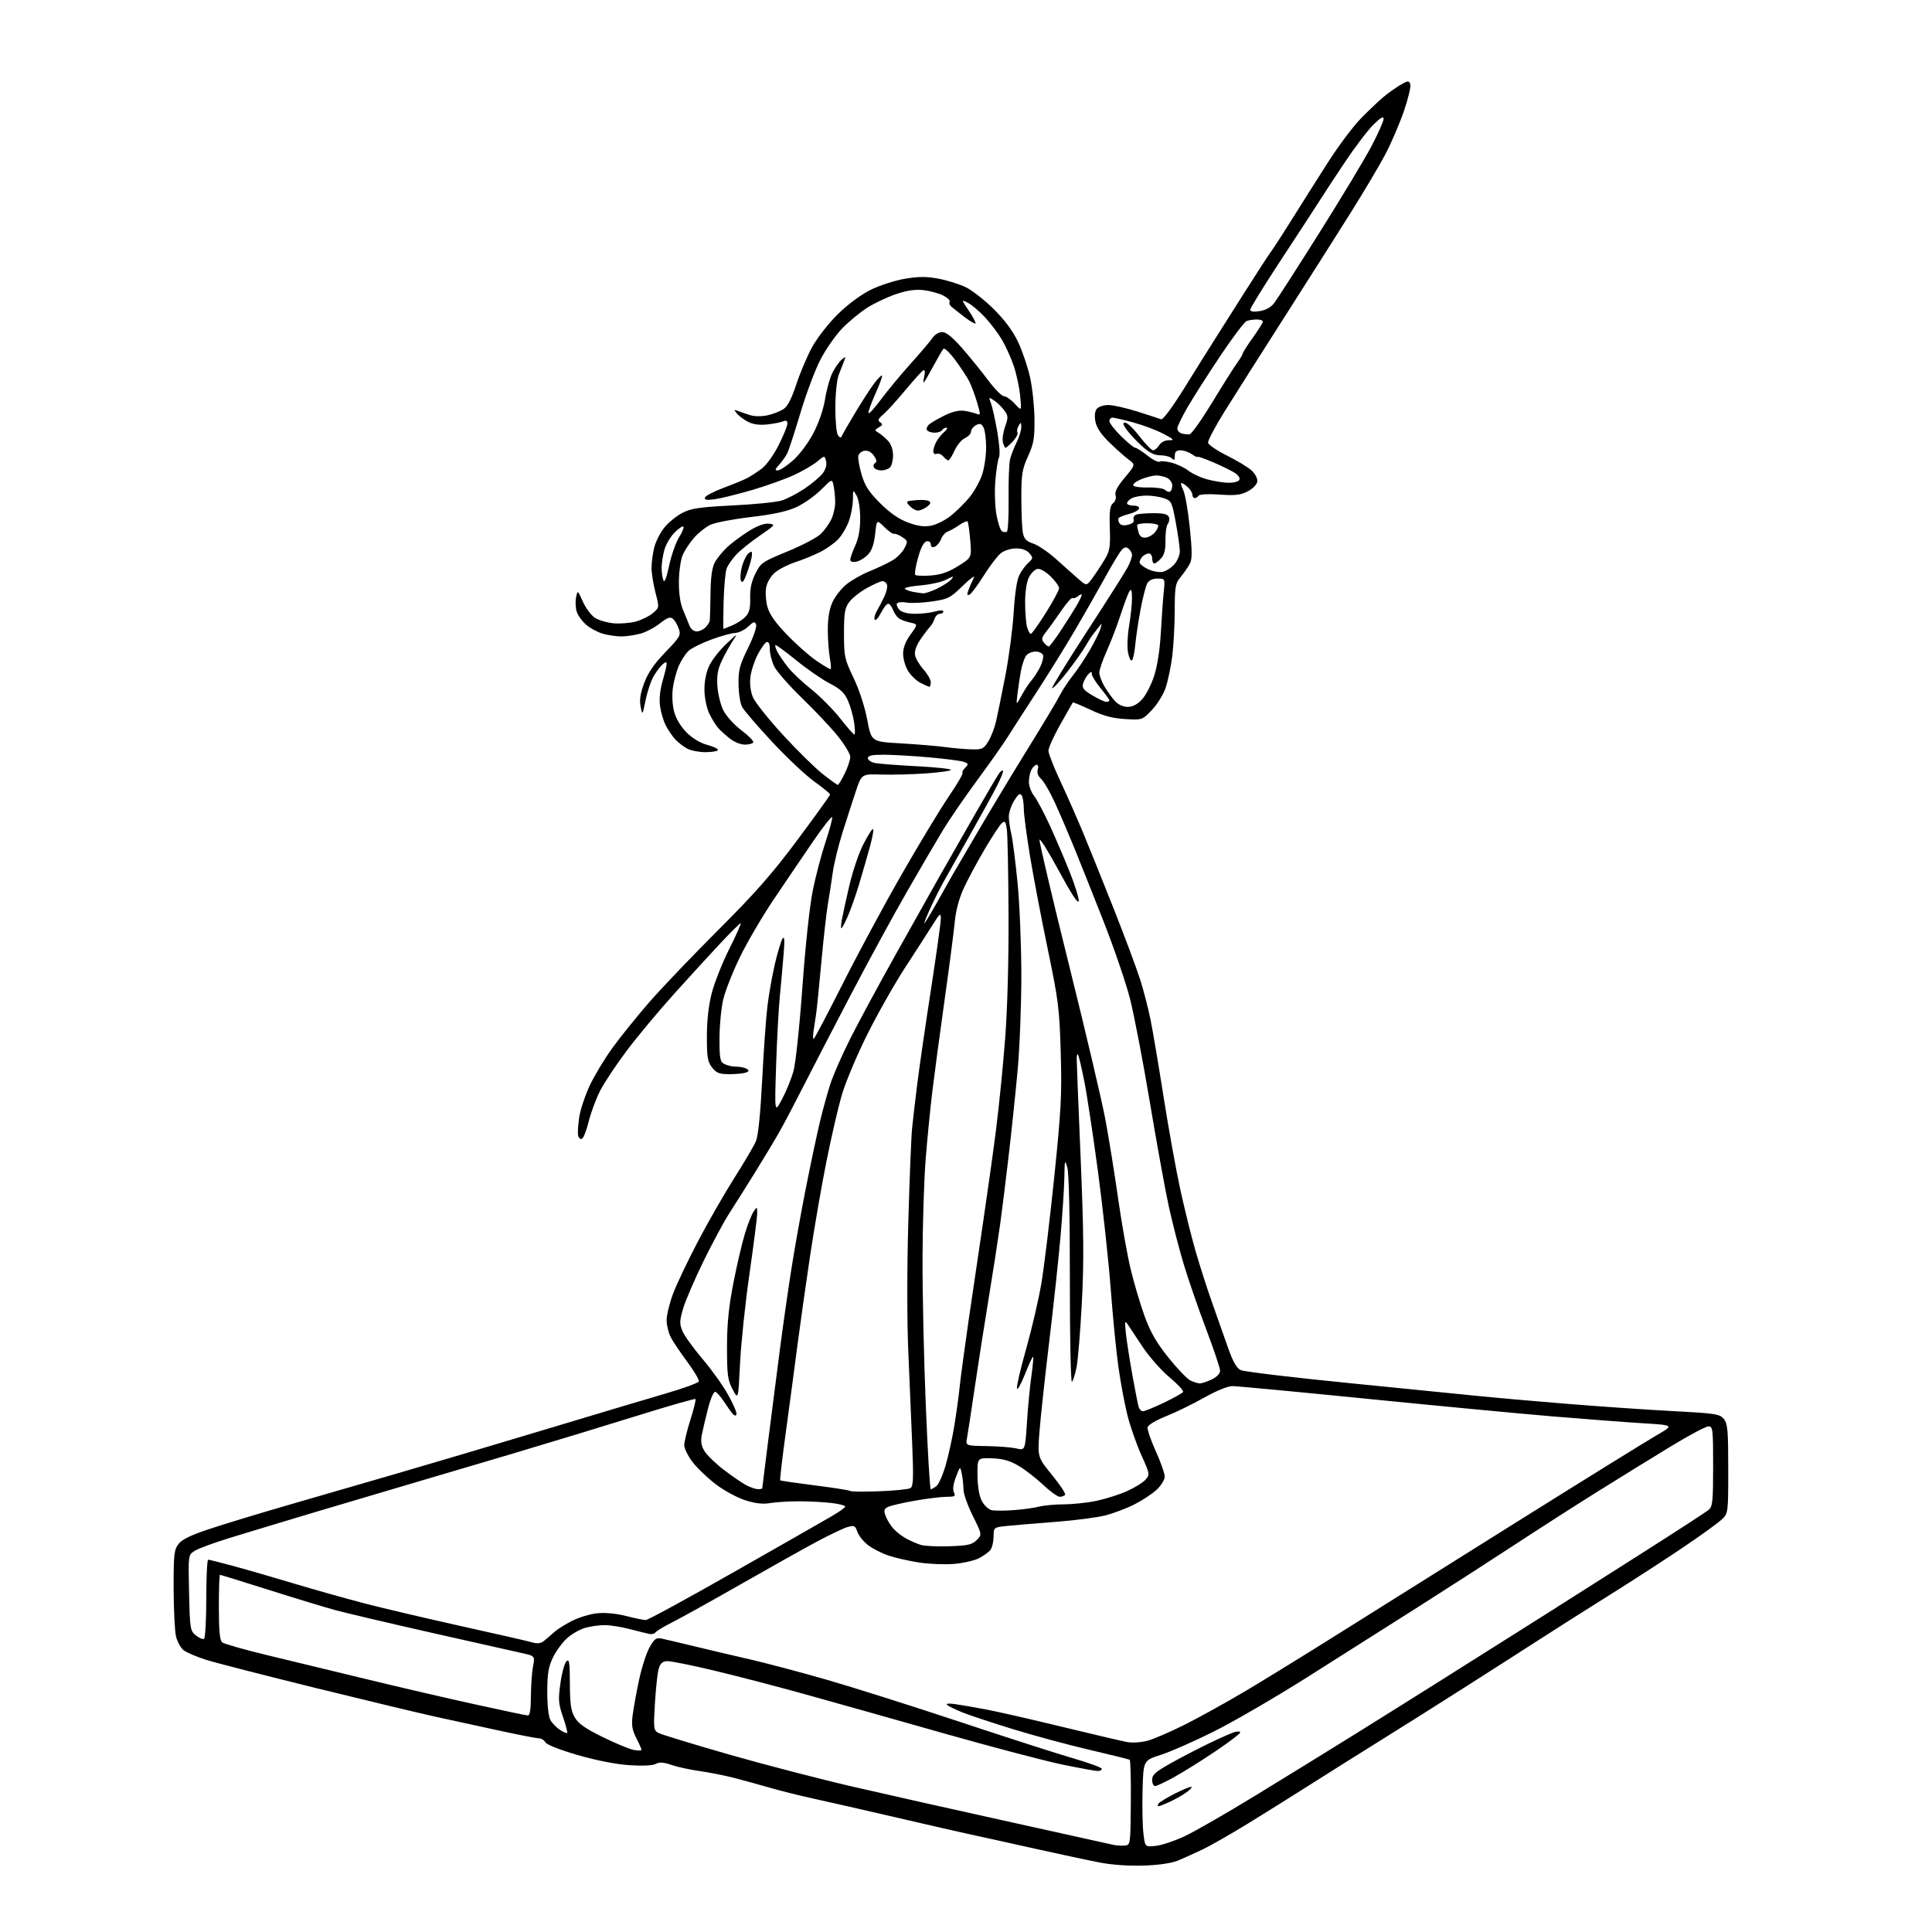 <?xml version="1.0" encoding="UTF-8" standalone="no"?>
<svg 
  version="1.1" 
  xmlns="http://www.w3.org/2000/svg" 
  xmlns:xlink="http://www.w3.org/1999/xlink" 
  xmlns:svg="http://www.w3.org/2000/svg"
  xmlns:rdf="http://www.w3.org/1999/02/22-rdf-syntax-ns#"
  xmlns:cc="http://creativecommons.org/ns#"
  xmlns:dc="http://purl.org/dc/elements/1.1/"
  viewBox="0 0 768 768"
  width="768"
  height="768"
>
<style>svg {background-color: white; }</style>"
<path stroke="none" fill="black" fill-rule="evenodd" d="M455.00,741.58C449.24,741.80 442.38,741.36 437.58,740.45C433.23,739.63 421.53,737.14 411.58,734.92C401.64,732.69 390.35,730.20 386.50,729.38C382.65,728.56 369.15,725.48 356.50,722.53C343.85,719.59 329.00,716.20 323.50,715.01C318.00,713.82 309.90,711.79 305.50,710.50C301.10,709.22 294.59,707.44 291.04,706.55C287.48,705.66 281.54,704.50 277.83,703.98C274.12,703.45 269.19,702.37 266.87,701.57C263.75,700.49 262.14,700.39 260.65,701.19C259.41,701.85 255.39,702.04 250.08,701.68C244.80,701.32 236.91,699.77 229.59,697.64C222.63,695.62 217.31,693.52 216.79,692.59C216.30,691.72 215.13,691.00 214.19,691.00C213.24,691.00 206.18,689.63 198.49,687.95C190.79,686.27 179.55,683.82 173.50,682.51C167.45,681.19 145.85,676.01 125.50,671.00C105.15,665.98 85.51,660.94 81.86,659.78C78.21,658.62 74.25,656.94 73.05,656.04C71.86,655.14 70.47,652.62 69.96,650.45C69.46,648.28 69.04,639.70 69.02,631.38C69.00,617.74 69.20,616.02 71.01,613.71C72.45,611.88 76.07,610.16 83.76,607.63C89.67,605.68 103.28,601.55 114.00,598.44C124.72,595.33 144.30,589.65 157.50,585.83C170.70,582.00 197.25,574.12 216.50,568.32C235.75,562.52 257.33,556.07 264.46,553.99C271.59,551.92 277.59,549.73 277.79,549.13C277.99,548.53 275.98,545.11 273.33,541.53C270.67,537.95 267.71,533.56 266.75,531.78C265.79,529.99 265.00,526.85 265.00,524.79C265.00,522.73 266.15,518.00 267.55,514.27C268.95,510.55 273.39,501.20 277.43,493.50C281.46,485.80 288.01,474.40 291.96,468.18C295.92,461.95 299.78,455.38 300.53,453.57C301.39,451.52 302.30,442.51 302.97,429.40C303.55,417.90 304.49,404.68 305.06,400.00C305.62,395.32 306.97,387.74 308.04,383.15C309.12,378.56 310.48,374.06 311.06,373.15C311.83,371.95 311.96,373.55 311.52,379.00C311.20,383.12 310.51,390.77 310.00,396.00C309.50,401.23 308.82,413.82 308.50,424.00C307.91,442.50 307.91,442.50 310.87,436.95C312.50,433.90 314.52,428.95 315.38,425.95C316.27,422.83 317.80,408.52 318.96,392.40C320.16,375.81 321.86,360.03 323.11,353.90C324.27,348.18 326.55,339.53 328.17,334.68C329.79,329.82 330.97,325.41 330.79,324.86C330.61,324.32 327.13,328.74 323.06,334.69C319.00,340.63 312.03,350.90 307.59,357.51C303.14,364.11 297.13,374.34 294.24,380.25C291.35,386.15 288.32,393.80 287.51,397.24C286.69,400.68 286.02,407.65 286.01,412.71C286.00,420.81 286.23,422.06 287.93,422.96C289.00,423.53 291.14,424.01 292.68,424.02C294.23,424.02 296.10,424.41 296.83,424.88C297.90,425.55 297.83,425.85 296.50,426.36C295.59,426.71 292.66,427.00 289.99,427.00C285.95,427.00 284.80,426.56 283.07,424.37C281.30,422.11 281.00,420.33 281.00,412.03C281.00,405.72 281.67,399.68 282.93,394.79C283.99,390.65 287.14,382.70 289.94,377.13C292.73,371.56 294.75,367.00 294.43,367.00C294.11,367.00 290.57,370.49 286.57,374.75C282.57,379.01 274.23,388.12 268.04,395.00C261.85,401.88 253.34,412.07 249.14,417.66C244.94,423.24 240.16,430.44 238.53,433.66C236.90,436.87 234.85,442.40 233.98,445.93C233.11,449.47 231.89,452.54 231.28,452.74C230.67,452.94 230.00,452.30 229.80,451.31C229.59,450.31 229.80,447.07 230.25,444.11C230.70,441.14 232.57,435.51 234.39,431.61C236.21,427.70 240.28,420.93 243.44,416.58C246.59,412.22 253.16,404.06 258.04,398.46C262.92,392.85 275.32,379.87 285.58,369.62C300.29,354.93 306.98,347.31 317.10,333.74C324.16,324.26 329.96,316.20 329.97,315.84C329.99,315.47 327.19,313.16 323.75,310.71C320.31,308.25 312.73,301.12 306.91,294.87C301.09,288.62 295.72,282.38 294.99,281.00C294.25,279.62 293.62,275.56 293.57,271.96C293.51,266.31 294.02,264.36 297.33,257.65C299.48,253.31 300.90,249.18 300.56,248.29C300.04,246.93 299.57,247.05 297.39,249.10C295.99,250.42 293.64,251.55 292.17,251.62C290.70,251.69 286.44,252.87 282.71,254.25C278.97,255.63 274.97,257.61 273.81,258.63C272.66,259.66 270.90,262.30 269.92,264.50C268.94,266.70 267.83,270.76 267.47,273.53C267.07,276.49 267.29,280.37 268.00,282.99C268.73,285.71 270.64,288.88 272.94,291.18C275.30,293.54 278.39,295.38 281.29,296.15C283.81,296.83 285.66,297.75 285.38,298.19C285.11,298.64 282.86,299.00 280.39,299.00C277.92,299.00 274.69,298.37 273.20,297.60C271.72,296.82 269.54,295.13 268.37,293.85C267.19,292.56 265.50,290.05 264.60,288.27C263.70,286.49 262.70,283.07 262.37,280.67C261.99,277.92 262.37,274.25 263.38,270.75C264.27,267.69 265.00,264.64 265.00,263.97C265.00,263.02 264.67,263.03 263.51,263.99C262.69,264.67 261.12,266.69 260.01,268.49C258.90,270.28 257.40,274.62 256.68,278.13C255.37,284.45 255.36,284.47 254.66,280.86C254.14,278.21 254.54,275.64 256.10,271.45C257.63,267.37 260.07,263.82 264.53,259.21C270.34,253.20 270.73,252.51 269.82,249.92C269.28,248.38 268.23,246.60 267.47,245.97C266.40,245.08 265.26,245.49 262.30,247.83C260.21,249.48 256.70,251.32 254.50,251.91C252.30,252.50 248.93,252.99 247.00,252.99C245.07,252.99 241.83,252.52 239.78,251.96C237.74,251.39 234.74,249.81 233.13,248.45C231.51,247.09 229.78,244.75 229.29,243.24C228.79,241.73 228.66,239.15 228.99,237.50C229.60,234.50 229.60,234.50 231.70,239.17C232.86,241.73 235.01,244.61 236.46,245.57C237.92,246.52 241.23,247.51 243.81,247.76C246.40,248.00 250.42,247.70 252.74,247.07C255.07,246.44 258.12,244.93 259.54,243.72C262.11,241.50 262.11,241.50 260.55,235.54C259.70,232.26 259.00,227.85 259.00,225.73C259.00,223.62 259.49,219.94 260.09,217.56C260.69,215.19 262.53,211.60 264.19,209.59C265.84,207.58 269.06,204.99 271.34,203.83C274.76,202.08 278.19,201.58 291.12,200.93C299.72,200.51 308.51,199.63 310.65,198.99C312.79,198.34 316.98,196.17 319.95,194.16C322.92,192.15 326.17,189.38 327.16,188.00C328.29,186.45 328.74,184.65 328.37,183.26C327.77,181.02 327.77,181.02 324.91,183.43C323.33,184.75 319.22,187.16 315.77,188.77C312.32,190.39 304.77,193.09 299.00,194.78C293.23,196.46 286.55,198.12 284.16,198.45C280.89,198.90 279.92,198.74 280.24,197.78C280.47,197.08 283.78,195.36 287.58,193.94C291.39,192.53 295.62,190.78 297.00,190.06C298.38,189.34 300.97,187.65 302.77,186.31C304.64,184.91 307.53,180.91 309.52,176.96C311.43,173.16 313.00,169.32 313.00,168.42C313.00,167.25 312.50,166.99 311.25,167.51C310.29,167.91 307.44,168.46 304.92,168.73C301.89,169.06 299.32,168.70 297.34,167.68C295.70,166.83 293.71,165.34 292.93,164.38C291.64,162.80 291.69,162.70 293.50,163.42C294.60,163.85 296.80,164.60 298.40,165.08C300.04,165.57 302.97,165.57 305.17,165.07C307.30,164.60 310.11,163.50 311.43,162.64C313.07,161.56 314.65,158.51 316.54,152.79C318.04,148.23 320.86,141.57 322.82,138.00C324.77,134.43 329.33,128.57 332.94,125.00C336.93,121.06 342.07,117.23 346.01,115.26C349.58,113.48 355.72,111.48 359.67,110.82C365.15,109.90 368.31,109.89 373.02,110.77C376.41,111.40 381.29,112.92 383.85,114.14C386.41,115.37 391.46,119.33 395.09,122.94C399.49,127.32 402.69,131.66 404.73,136.00C406.41,139.57 408.54,145.86 409.46,149.97C410.37,154.08 411.17,161.51 411.22,166.47C411.30,174.23 410.94,176.33 408.66,181.37C406.31,186.56 406.00,188.50 406.00,198.00C406.00,203.91 406.28,210.14 406.62,211.84C407.10,214.25 408.00,215.18 410.76,216.09C412.70,216.73 416.84,219.56 419.96,222.38C423.07,225.19 427.04,228.73 428.78,230.23C431.93,232.96 431.93,232.96 434.31,229.73C435.61,227.95 437.75,224.71 439.06,222.52C441.16,219.02 441.41,217.51 441.17,209.94C440.95,203.09 441.22,201.06 442.47,200.02C443.40,199.25 443.80,197.95 443.45,196.84C443.03,195.53 444.17,193.38 447.13,189.84C451.41,184.73 451.41,184.73 448.57,182.62C447.00,181.45 443.56,178.39 440.92,175.81C437.65,172.62 435.90,169.98 435.44,167.55C435.01,165.26 435.22,163.44 436.01,162.49C436.69,161.67 438.74,161.00 440.57,161.00C442.40,161.00 447.60,162.17 452.13,163.60C456.65,165.03 460.91,166.41 461.58,166.67C462.31,166.95 466.15,161.73 471.07,153.82C475.61,146.49 480.76,138.25 482.52,135.50C484.27,132.75 489.68,124.20 494.55,116.50C499.41,108.80 504.24,101.38 505.27,100.00C506.30,98.62 510.23,92.55 514.00,86.50C517.77,80.45 524.15,70.36 528.18,64.08C532.21,57.81 537.98,50.14 541.00,47.06C544.02,43.97 548.00,40.18 549.84,38.64C551.67,37.09 554.71,34.93 556.58,33.82C559.64,32.01 560.05,31.97 560.61,33.43C560.95,34.32 559.79,39.20 558.04,44.28C556.28,49.35 552.94,57.10 550.61,61.50C548.28,65.90 542.00,76.47 536.64,85.00C531.28,93.53 519.43,112.20 510.30,126.50C501.17,140.80 490.61,157.45 486.83,163.50C483.05,169.55 480.08,175.18 480.23,176.00C480.38,176.82 483.79,179.13 487.80,181.13C491.82,183.12 496.23,185.81 497.60,187.09C499.02,188.43 499.96,190.30 499.79,191.46C499.63,192.60 497.96,194.30 496.00,195.32C493.17,196.79 491.03,197.04 484.79,196.60C480.29,196.29 476.83,196.47 476.48,197.03C476.15,197.57 475.46,198.00 474.94,198.00C474.42,198.00 474.00,197.39 474.00,196.65C474.00,195.92 473.18,194.57 472.17,193.65C471.17,192.74 470.03,192.00 469.65,192.00C469.26,192.00 469.57,193.24 470.33,194.75C471.09,196.26 472.27,202.96 472.95,209.64C473.94,219.31 473.94,222.25 472.95,224.14C472.26,225.44 470.64,227.77 469.35,229.33C467.21,231.90 467.00,233.11 466.97,242.83C466.95,248.70 466.50,256.88 465.97,261.00C465.43,265.12 464.27,270.67 463.39,273.32C462.52,275.96 460.06,279.95 457.94,282.18C454.09,286.23 454.09,286.23 447.30,285.84C442.30,285.55 438.67,284.59 433.60,282.20C429.81,280.42 426.60,279.09 426.48,279.23C426.36,279.38 424.12,283.30 421.51,287.94C418.89,292.58 416.76,297.30 416.78,298.44C416.80,299.57 418.92,305.00 421.49,310.50C424.07,316.00 428.14,325.23 430.54,331.00C432.94,336.77 438.50,350.58 442.89,361.67C447.27,372.76 451.97,385.36 453.32,389.67C454.68,393.98 456.51,401.10 457.39,405.50C458.28,409.90 460.59,423.61 462.53,435.96C464.47,448.31 467.43,464.74 469.10,472.46C470.78,480.18 473.51,491.23 475.16,497.00C476.82,502.77 479.77,512.00 481.72,517.50C483.66,523.00 486.52,531.10 488.07,535.50C490.07,541.20 491.54,543.83 493.19,544.63C494.46,545.26 514.40,547.64 537.50,549.92C560.60,552.21 583.55,554.50 588.50,555.02C593.45,555.54 608.52,556.87 622.00,557.97C635.48,559.07 654.83,560.40 665.00,560.94C682.11,561.84 683.63,562.08 685.25,564.07C686.77,565.94 687.00,568.55 687.00,583.92C687.00,601.63 687.00,601.63 684.25,604.17C682.74,605.56 675.88,610.51 669.00,615.16C662.12,619.80 649.08,628.25 640.00,633.94C630.92,639.62 618.10,647.76 611.50,652.02C604.90,656.28 591.17,665.07 581.00,671.54C570.83,678.02 556.20,687.24 548.50,692.02C540.80,696.81 528.65,704.45 521.50,708.99C514.35,713.54 502.88,720.72 496.00,724.94C489.12,729.16 481.02,733.78 478.00,735.21C474.98,736.63 470.70,738.57 468.50,739.51C465.96,740.60 461.04,741.36 455.00,741.58zM446.94,733.65C449.38,733.50 449.38,733.50 449.52,716.71C449.60,707.47 449.40,699.74 449.07,699.54C448.74,699.34 441.62,697.57 433.24,695.62C424.87,693.67 411.22,689.99 402.91,687.44C394.60,684.89 385.48,681.87 382.65,680.74C379.82,679.60 377.05,678.24 376.50,677.73C375.88,677.15 377.19,677.04 380.00,677.46C382.48,677.82 388.10,678.80 392.50,679.64C396.90,680.48 410.40,683.57 422.50,686.51C434.60,689.44 446.12,692.14 448.09,692.50C450.07,692.87 453.67,692.64 456.09,691.99C458.52,691.35 465.23,688.46 471.00,685.56C476.77,682.67 487.80,676.55 495.50,671.97C503.20,667.39 519.85,657.13 532.50,649.17C545.15,641.21 577.14,621.15 603.58,604.60C630.03,588.04 654.78,572.71 658.58,570.51C665.50,566.53 665.50,566.53 653.00,565.76C646.12,565.34 629.70,564.08 616.50,562.98C603.30,561.87 570.13,558.72 542.79,555.98C515.44,553.24 491.66,551.00 489.93,551.00C488.04,551.00 483.53,552.84 478.64,555.60C474.16,558.12 467.35,561.45 463.50,562.98C459.50,564.57 456.36,566.45 456.18,567.36C456.01,568.23 457.47,572.50 459.43,576.85C461.39,581.20 463.00,585.75 463.00,586.97C463.00,588.20 461.56,590.54 459.80,592.18C458.05,593.83 454.07,596.45 450.97,598.01C447.88,599.58 442.68,601.55 439.42,602.39C436.16,603.23 427.20,604.39 419.50,604.98C411.80,605.56 403.14,606.29 400.25,606.59C395.00,607.14 395.00,607.14 394.97,610.82C394.95,612.84 394.39,615.22 393.72,616.10C393.05,616.97 391.00,618.47 389.17,619.41C387.35,620.36 382.85,621.38 379.17,621.68C375.50,621.99 369.24,621.73 365.27,621.11C361.29,620.49 355.89,619.27 353.27,618.39C350.64,617.51 346.99,615.66 345.15,614.27C343.32,612.89 341.37,610.50 340.84,608.97C339.96,606.44 339.58,606.26 336.87,607.04C335.22,607.51 329.51,610.24 324.18,613.11C318.86,615.98 305.27,623.59 294.00,630.03C282.73,636.46 270.72,643.13 267.32,644.84C263.93,646.55 260.88,648.39 260.55,648.92C260.23,649.44 259.18,649.72 258.23,649.54C257.28,649.35 253.74,648.48 250.36,647.60C246.98,646.72 242.48,646.00 240.36,646.01C238.24,646.01 234.80,646.48 232.72,647.06C230.65,647.64 227.41,649.45 225.54,651.10C223.67,652.74 221.11,656.21 219.85,658.79C218.00,662.61 217.57,665.19 217.55,672.50C217.54,677.95 218.04,682.39 218.80,683.75C219.50,684.99 221.19,686.74 222.57,687.64C223.94,688.53 225.24,689.09 225.46,688.88C225.67,688.66 224.93,685.79 223.79,682.49C221.98,677.20 221.86,675.64 222.77,669.14C223.33,665.09 224.40,661.17 225.15,660.43C226.28,659.30 226.51,660.72 226.54,669.29C226.58,677.54 226.96,680.13 228.52,682.77C229.96,685.21 232.81,687.20 239.60,690.52C244.62,692.98 250.15,695.28 251.87,695.62C253.59,695.97 255.00,695.95 255.00,695.59C255.00,695.22 254.06,693.09 252.92,690.85C251.25,687.57 250.97,685.77 251.51,681.64C251.88,678.81 253.02,672.54 254.06,667.69C255.09,662.85 256.95,657.08 258.20,654.86C260.11,651.47 260.85,650.92 262.98,651.35C264.37,651.64 270.23,653.02 276.00,654.42C281.77,655.83 291.68,658.16 298.00,659.60C304.32,661.04 318.05,664.68 328.50,667.68C338.95,670.69 362.80,678.23 381.50,684.45C400.20,690.66 420.56,697.21 426.75,699.00C432.94,700.79 438.00,702.65 438.00,703.13C438.00,703.61 437.26,704.00 436.36,704.00C435.47,704.00 429.12,702.85 422.27,701.43C415.42,700.02 394.22,694.44 375.16,689.03C356.10,683.62 331.50,676.69 320.50,673.63C309.50,670.56 293.07,666.28 284.00,664.11C274.93,661.93 266.41,660.23 265.07,660.33C263.29,660.45 262.42,661.30 261.81,663.50C261.35,665.15 260.69,671.29 260.34,677.14C259.74,687.23 259.81,687.83 261.79,688.89C262.94,689.50 275.50,693.34 289.69,697.41C303.89,701.48 326.30,707.30 339.50,710.34C352.70,713.39 380.82,719.70 402.00,724.37C423.18,729.05 441.40,733.08 442.50,733.34C443.60,733.60 445.60,733.74 446.94,733.65zM459.55,733.75C461.96,733.48 467.21,731.69 471.22,729.78C475.22,727.87 487.73,720.68 499.00,713.79C510.27,706.90 527.83,696.09 538.00,689.76C548.17,683.43 563.48,673.85 572.00,668.47C580.52,663.08 590.88,656.56 595.00,653.97C599.12,651.38 607.90,645.84 614.50,641.67C621.10,637.49 637.98,626.78 652.00,617.86C666.02,608.95 678.29,600.99 679.25,600.17C680.78,598.88 681.00,596.70 681.00,582.85C681.00,568.08 680.87,567.00 679.15,567.00C678.13,567.00 671.49,570.52 664.40,574.83C657.30,579.14 644.30,587.16 635.50,592.66C626.70,598.15 612.08,607.53 603.00,613.48C593.92,619.44 576.60,630.61 564.50,638.30C552.40,645.99 532.20,658.79 519.62,666.74C507.04,674.69 490.39,684.37 482.62,688.25C474.85,692.14 465.35,696.33 461.50,697.56C454.50,699.81 454.50,699.81 454.19,711.65C454.02,718.17 454.17,725.92 454.53,728.87C455.17,734.24 455.17,734.24 459.55,733.75zM460.54,718.00C460.18,718.00 460.17,717.54 460.51,716.98C460.86,716.42 463.86,714.59 467.17,712.91C470.49,711.24 473.41,710.07 473.66,710.33C473.91,710.58 472.85,711.65 471.31,712.71C469.76,713.78 466.86,715.40 464.85,716.32C462.84,717.25 460.90,718.00 460.54,718.00zM459.15,710.00C458.52,710.00 458.00,708.89 458.00,707.53C458.00,705.51 459.31,704.33 465.25,701.00C469.24,698.76 476.10,695.19 480.50,693.06C484.90,690.93 489.51,688.89 490.75,688.53C491.99,688.16 493.00,688.24 493.00,688.69C493.00,689.15 488.61,692.48 483.25,696.10C477.89,699.72 470.53,704.33 466.90,706.34C463.28,708.35 459.79,710.00 459.15,710.00zM209.75,681.92C210.65,681.98 211.01,679.80 211.04,674.25C211.07,669.99 211.45,664.64 211.89,662.37C212.69,658.25 212.69,658.25 207.09,657.04C204.02,656.38 187.78,652.72 171.00,648.92C154.22,645.12 137.35,641.15 133.50,640.11C129.65,639.07 117.80,635.47 107.17,632.11C96.53,628.75 87.65,626.00 87.42,626.00C87.19,626.00 87.00,631.79 87.00,638.88C87.00,648.41 87.35,652.04 88.34,652.87C89.07,653.48 97.29,655.80 106.59,658.04C115.89,660.27 133.62,664.56 146.00,667.57C158.38,670.58 177.50,675.02 188.50,677.44C199.50,679.86 209.06,681.88 209.75,681.92zM216.46,652.11C217.54,651.23 219.34,649.67 220.46,648.66C221.58,647.65 224.70,645.70 227.39,644.32C230.08,642.95 234.59,641.59 237.41,641.30C240.57,640.97 244.97,641.39 248.85,642.38C252.32,643.27 255.85,644.00 256.68,644.00C257.52,644.00 273.35,635.38 291.85,624.85C310.36,614.32 327.86,604.33 330.75,602.64C333.64,600.96 336.00,599.25 336.00,598.86C336.00,598.47 333.62,597.85 330.71,597.48C327.79,597.12 322.06,596.81 317.96,596.79C313.86,596.78 308.60,597.09 306.28,597.48C303.29,597.99 300.38,597.68 296.32,596.40C293.16,595.41 287.88,592.55 284.58,590.05C281.28,587.55 277.10,583.55 275.29,581.17C273.48,578.79 272.00,575.77 272.00,574.46C272.00,573.15 273.11,568.59 274.46,564.33C275.81,560.07 276.72,556.38 276.47,556.14C276.22,555.89 265.78,558.89 253.26,562.79C240.74,566.70 218.12,573.58 203.00,578.08C187.88,582.57 169.43,588.03 162.00,590.20C154.57,592.37 138.15,597.24 125.50,601.02C112.85,604.81 97.40,609.48 91.16,611.40C84.92,613.32 78.69,615.63 77.32,616.53C74.82,618.16 74.82,618.16 75.16,633.17C75.49,647.53 75.60,648.26 77.85,650.08C79.15,651.13 80.61,651.74 81.10,651.44C81.60,651.13 82.00,643.93 82.00,635.44C82.00,626.95 82.34,620.00 82.75,620.00C83.16,620.00 87.78,621.16 93.00,622.58C98.22,623.99 109.03,627.12 117.00,629.52C124.97,631.92 137.57,635.47 145.00,637.40C152.43,639.33 169.75,643.40 183.50,646.45C197.25,649.49 209.85,652.37 211.50,652.85C213.76,653.51 214.99,653.32 216.46,652.11zM377.28,614.66C384.73,614.42 386.39,614.05 388.23,612.22C390.40,610.05 390.40,610.05 386.70,602.57C384.66,598.46 383.00,593.78 383.00,592.17C383.00,590.56 382.71,587.78 382.35,585.98C381.69,582.71 381.69,582.71 380.01,587.10C378.92,589.96 378.63,592.11 379.20,593.25C379.95,594.76 379.55,595.00 376.29,595.00C374.20,595.00 368.48,595.71 363.56,596.57C358.64,597.43 353.82,598.56 352.84,599.09C351.37,599.87 351.24,600.51 352.10,602.77C352.67,604.27 354.12,606.56 355.32,607.85C356.52,609.13 358.85,610.89 360.49,611.75C362.14,612.60 364.61,613.67 365.99,614.12C367.37,614.57 372.45,614.82 377.28,614.66zM403.00,600.30C406.57,600.04 411.07,599.42 413.00,598.92C414.93,598.42 419.43,598.00 423.00,597.99C426.57,597.98 432.43,597.34 436.00,596.58C439.57,595.82 444.98,594.10 448.00,592.75C451.02,591.39 454.33,589.36 455.34,588.22C457.14,586.19 457.10,585.97 453.66,578.32C451.73,574.02 449.25,566.90 448.15,562.50C447.05,558.10 445.46,549.55 444.60,543.50C443.74,537.45 442.36,523.50 441.54,512.50C440.71,501.50 438.44,480.57 436.50,466.00C434.56,451.43 432.07,435.03 430.98,429.58C429.88,424.12 428.76,419.43 428.49,419.16C428.22,418.89 428.00,419.66 428.00,420.87C428.00,422.08 428.70,439.82 429.57,460.29C430.82,490.07 430.91,501.59 430.04,518.00C429.44,529.27 428.50,540.73 427.96,543.46C427.42,546.19 426.60,548.80 426.12,549.28C425.64,549.76 425.27,531.89 425.29,508.82C425.30,482.68 424.92,466.21 424.26,464.00C423.29,460.79 423.20,461.12 423.10,468.00C423.04,472.12 422.33,482.93 421.53,492.00C420.73,501.07 418.72,519.75 417.06,533.50C415.40,547.25 413.68,563.16 413.23,568.87C412.42,579.23 412.42,579.23 418.16,586.28C421.32,590.16 423.68,593.71 423.40,594.17C423.11,594.63 422.16,595.00 421.29,595.00C420.41,595.00 417.40,592.83 414.60,590.18C411.79,587.54 407.40,584.14 404.83,582.64C401.39,580.62 398.62,579.85 394.33,579.70C388.50,579.50 388.50,579.50 388.57,586.50C388.62,590.98 389.24,594.65 390.31,596.68C391.23,598.43 393.00,600.07 394.24,600.32C395.48,600.57 399.43,600.57 403.00,600.30zM349.53,592.80C355.60,592.57 361.18,592.01 361.93,591.54C363.05,590.85 363.17,587.62 362.62,574.10C362.24,564.97 361.54,548.27 361.05,537.00C360.54,525.08 360.54,503.52 361.07,485.50C361.56,468.45 362.23,451.80 362.57,448.50C362.90,445.20 363.82,437.32 364.61,431.00C365.39,424.68 367.83,407.89 370.02,393.70C372.21,379.52 373.99,366.69 373.99,365.20C373.98,362.75 373.69,362.96 370.83,367.50C369.11,370.25 364.18,377.90 359.88,384.50C355.58,391.10 348.71,403.25 344.61,411.50C340.50,419.75 335.98,430.55 334.56,435.50C333.13,440.45 330.43,452.15 328.56,461.50C326.68,470.85 323.79,487.50 322.13,498.50C320.47,509.50 318.18,525.70 317.03,534.50C315.89,543.30 313.79,558.97 312.38,569.32C310.96,579.67 309.96,588.28 310.15,588.45C310.34,588.63 316.57,589.54 324.00,590.48C331.43,591.41 337.73,592.41 338.00,592.69C338.27,592.98 343.46,593.03 349.53,592.80zM301.25,591.96C302.21,591.98 303.00,591.83 303.00,591.63C303.00,591.42 304.11,582.54 305.47,571.88C306.83,561.22 308.87,545.30 310.01,536.50C311.15,527.70 313.17,513.52 314.50,505.00C315.83,496.48 318.48,481.62 320.40,472.00C322.31,462.38 324.80,450.65 325.93,445.93C327.06,441.22 328.92,434.47 330.06,430.93C331.21,427.40 334.74,419.32 337.93,413.00C341.11,406.68 349.12,391.82 355.73,380.00C362.33,368.18 370.42,353.77 373.69,348.00C376.96,342.23 383.38,330.98 387.96,323.00C392.54,315.02 396.74,307.93 397.29,307.23C397.84,306.53 398.48,306.14 398.71,306.38C398.94,306.61 397.92,309.21 396.44,312.15C394.96,315.09 390.05,324.02 385.53,332.00C381.01,339.98 376.20,348.52 374.83,351.00C373.47,353.48 371.17,358.09 369.73,361.25C368.29,364.41 367.27,367.00 367.47,367.00C367.66,367.00 369.91,363.29 372.46,358.75C375.01,354.21 377.74,349.38 378.52,348.00C379.31,346.62 384.13,338.39 389.23,329.70C394.33,321.01 403.15,306.39 408.84,297.20C414.53,288.02 420.11,278.70 421.24,276.50C422.36,274.30 424.73,270.70 426.50,268.50C428.26,266.30 431.30,261.75 433.24,258.38C435.19,255.02 437.08,251.20 437.44,249.88C438.09,247.56 438.06,247.55 436.59,249.50C435.75,250.60 434.70,251.95 434.26,252.50C433.81,253.05 432.49,255.15 431.31,257.16C430.13,259.18 426.82,263.81 423.96,267.46C421.10,271.10 418.52,273.85 418.24,273.57C417.96,273.29 424.26,263.04 432.23,250.78C440.21,238.53 447.47,227.06 448.37,225.30C449.27,223.54 450.00,221.46 450.00,220.67C450.00,219.89 449.39,218.74 448.65,218.13C447.63,217.28 446.94,217.43 445.78,218.75C444.95,219.71 442.03,224.55 439.31,229.50C436.59,234.45 431.24,243.83 427.43,250.34C423.62,256.85 416.64,268.10 411.93,275.34C407.21,282.58 402.04,290.61 400.43,293.18C398.82,295.76 393.42,303.41 388.43,310.18C383.44,316.96 377.32,325.88 374.83,330.00C372.33,334.12 365.91,345.11 360.56,354.41C355.21,363.71 345.16,382.16 338.23,395.41C331.29,408.66 322.87,424.92 319.50,431.55C316.13,438.18 311.88,446.28 310.04,449.55C308.21,452.82 303.77,460.23 300.18,466.00C296.58,471.77 291.91,479.20 289.79,482.50C287.67,485.80 283.06,494.38 279.54,501.57C276.03,508.76 272.43,517.16 271.53,520.24C270.11,525.13 270.08,526.26 271.31,529.17C272.08,531.00 275.63,535.93 279.19,540.12C282.76,544.30 287.36,550.73 289.41,554.40C291.46,558.07 292.97,561.58 292.77,562.20C292.51,562.97 291.99,562.87 291.18,561.92C290.51,561.14 288.96,558.96 287.73,557.08C286.50,555.19 285.00,553.49 284.38,553.29C283.73,553.07 282.53,555.77 281.50,559.71C280.54,563.44 279.42,568.17 279.01,570.22C278.47,572.99 278.73,574.67 280.05,576.84C281.02,578.43 284.44,581.75 287.66,584.22C290.87,586.68 294.85,589.42 296.50,590.31C298.15,591.20 300.29,591.94 301.25,591.96zM369.99,592.00C370.34,592.00 371.35,591.44 372.24,590.75C373.13,590.06 374.78,586.35 375.90,582.50C377.03,578.65 378.60,571.45 379.40,566.50C380.20,561.55 381.16,554.58 381.52,551.00C381.89,547.42 383.49,535.50 385.09,524.50C386.69,513.50 389.31,495.73 390.92,485.00C392.52,474.27 394.79,458.07 395.95,449.00C397.10,439.93 398.72,423.73 399.55,413.00C400.47,400.94 400.99,382.09 400.91,363.61C400.83,347.16 400.54,331.97 400.25,329.84C399.82,326.61 399.50,326.17 398.29,327.17C397.50,327.83 394.39,332.54 391.39,337.64C388.39,342.73 384.64,349.74 383.06,353.20C381.23,357.20 379.94,362.05 379.53,366.50C379.17,370.35 377.35,384.30 375.49,397.50C373.63,410.70 371.43,427.12 370.60,434.00C369.77,440.88 368.58,453.02 367.95,461.00C367.32,468.98 366.77,486.52 366.72,500.00C366.67,513.48 367.24,539.69 368.00,558.25C368.75,576.81 369.65,592.00 369.99,592.00zM408.22,565.55C408.61,559.47 409.40,551.17 409.98,547.10C410.56,543.03 410.87,539.54 410.68,539.34C410.48,539.15 409.03,542.25 407.45,546.24C405.87,550.23 404.43,552.79 404.25,551.91C404.06,551.04 405.73,543.89 407.96,536.03C410.18,528.16 412.88,516.50 413.97,510.11C415.05,503.73 417.34,484.77 419.07,468.00C421.82,441.23 422.14,435.17 421.66,418.50C421.15,400.96 420.76,397.81 416.54,377.50C414.02,365.40 410.84,348.77 409.48,340.53C408.12,332.30 406.99,323.75 406.98,321.53C406.98,319.32 406.59,316.90 406.12,316.16C405.49,315.16 404.73,315.70 403.14,318.28C401.96,320.18 401.01,323.03 401.02,324.62C401.04,326.20 401.48,329.30 402.01,331.50C402.54,333.70 403.66,342.43 404.49,350.91C405.32,359.39 406.00,376.04 406.00,387.91C405.99,399.78 405.33,416.70 404.52,425.50C403.71,434.30 402.13,449.38 401.01,459.00C399.90,468.62 398.33,481.23 397.53,487.00C396.73,492.77 394.72,505.74 393.06,515.82C391.40,525.89 388.90,541.87 387.51,551.32C386.13,560.77 384.73,569.90 384.41,571.61C383.83,574.71 383.83,574.71 392.17,574.84C396.75,574.91 402.07,575.33 404.00,575.78C407.50,576.59 407.50,576.59 408.22,565.55zM454.35,561.00C455.01,561.00 458.75,559.47 462.66,557.60C466.57,555.72 470.00,553.80 470.30,553.33C470.59,552.85 468.15,550.22 464.88,547.48C461.61,544.74 456.81,539.31 454.21,535.40C451.62,531.50 448.93,527.45 448.24,526.40C447.17,524.79 447.06,525.35 447.55,530.00C447.88,533.02 449.03,540.45 450.12,546.50C451.21,552.55 452.33,558.29 452.62,559.25C452.90,560.21 453.68,561.00 454.35,561.00zM294.18,542.00C293.46,556.50 293.46,556.50 291.23,552.29C289.27,548.58 289.00,546.59 289.00,535.55C289.00,526.21 289.65,519.69 291.54,509.98C292.94,502.80 295.02,493.92 296.16,490.22C297.30,486.53 298.86,482.62 299.62,481.53C300.94,479.64 301.00,479.67 301.00,482.23C301.00,483.70 299.63,494.48 297.95,506.20C296.26,517.91 294.57,534.02 294.18,542.00zM476.85,549.93C477.59,549.97 479.73,549.27 481.60,548.39C483.71,547.38 485.00,546.05 485.00,544.87C485.00,543.82 482.51,536.41 479.47,528.39C476.43,520.37 472.43,508.79 470.58,502.65C468.73,496.52 466.04,486.10 464.60,479.50C463.16,472.90 459.77,454.23 457.06,438.00C454.34,421.77 450.80,403.32 449.19,397.00C447.57,390.68 442.80,376.73 438.58,366.00C434.35,355.27 429.11,342.10 426.91,336.73C424.72,331.35 421.35,323.49 419.42,319.26C417.50,315.03 415.02,310.73 413.92,309.71C412.63,308.51 412.13,307.15 412.52,305.92C412.86,304.86 412.67,304.00 412.10,304.00C411.53,304.00 410.60,304.87 410.04,305.93C409.47,307.00 409.00,309.19 409.00,310.80C409.00,312.41 409.90,314.88 411.01,316.28C412.11,317.69 414.85,322.81 417.10,327.67C419.34,332.53 422.96,340.95 425.14,346.40C427.32,351.84 428.97,357.18 428.80,358.25C428.61,359.50 425.80,355.21 421.06,346.43C416.97,338.85 413.44,333.17 413.23,333.81C413.02,334.45 418.25,356.69 424.86,383.23C431.47,409.78 438.01,437.57 439.40,445.00C440.79,452.43 443.08,466.60 444.48,476.50C445.89,486.40 448.13,499.00 449.45,504.50C450.77,510.00 453.25,518.36 454.96,523.08C457.30,529.55 459.64,533.62 464.45,539.64C467.96,544.03 471.89,548.13 473.17,548.74C474.45,549.36 476.11,549.90 476.85,549.93zM323.43,413.00C323.72,413.00 328.88,403.21 334.91,391.25C340.93,379.29 351.52,359.62 358.45,347.55C365.37,335.48 373.76,321.60 377.09,316.71C380.42,311.81 382.91,307.57 382.62,307.29C382.33,307.00 382.80,306.06 383.66,305.20C385.08,303.77 385.04,303.56 383.15,302.86C382.00,302.43 375.76,301.62 369.28,301.05C362.80,300.49 354.69,300.02 351.25,300.01C346.61,300.00 345.00,300.35 345.00,301.38C345.00,302.13 346.26,303.00 347.80,303.31C349.34,303.62 356.76,304.19 364.30,304.58C371.83,304.97 378.00,305.62 378.00,306.02C378.00,306.42 373.57,307.06 368.15,307.44C362.73,307.82 354.74,308.03 350.40,307.90C342.50,307.66 342.50,307.66 340.19,314.58C338.93,318.39 336.54,325.77 334.89,331.00C333.25,336.23 331.50,343.43 331.01,347.00C330.51,350.57 329.64,356.20 329.08,359.50C328.51,362.80 327.35,373.15 326.50,382.50C325.65,391.85 324.72,401.07 324.43,403.00C324.14,404.93 323.68,407.96 323.41,409.75C323.13,411.54 323.14,413.00 323.43,413.00zM334.48,369.00C334.24,369.00 334.31,367.54 334.62,365.75C334.93,363.96 336.26,357.90 337.57,352.27C338.88,346.64 341.30,339.36 342.95,336.09C344.60,332.82 346.39,329.88 346.92,329.55C347.45,329.22 346.99,332.23 345.90,336.23C344.81,340.23 342.82,347.13 341.48,351.57C340.14,356.02 338.11,361.75 336.97,364.32C335.84,366.90 334.71,369.00 334.48,369.00zM333.05,312.00C333.35,312.00 334.59,309.96 335.80,307.47C337.01,304.98 338.00,302.01 338.00,300.87C338.00,299.72 335.78,296.02 333.06,292.64C330.35,289.26 323.92,282.44 318.79,277.48C313.65,272.52 308.67,266.82 307.72,264.83C306.78,262.83 306.00,259.77 306.00,258.02C306.00,255.94 305.57,254.98 304.77,255.24C304.09,255.47 302.46,257.74 301.15,260.30C299.84,262.85 298.54,266.88 298.28,269.25C297.98,271.88 298.38,274.96 299.30,277.17C300.13,279.15 305.46,285.85 311.15,292.05C316.84,298.25 323.98,305.27 327.00,307.66C330.02,310.05 332.75,312.00 333.05,312.00zM386.17,297.88C390.41,297.99 391.02,297.71 392.84,294.75C393.95,292.96 395.32,289.48 395.89,287.00C396.46,284.52 398.12,276.43 399.57,269.00C401.02,261.57 402.54,250.10 402.95,243.50C403.41,235.90 404.25,230.40 405.24,228.50C406.09,226.85 407.71,224.67 408.82,223.67C410.70,221.96 410.73,221.71 409.20,219.92C408.14,218.68 406.27,218.00 403.91,218.00C401.85,218.00 399.22,218.82 397.86,219.89C396.54,220.94 393.46,224.97 391.01,228.87C388.57,232.77 386.01,236.17 385.33,236.43C384.39,236.79 384.32,236.28 385.04,234.38C385.57,233.00 386.50,230.88 387.12,229.68C387.73,228.48 385.78,229.89 382.78,232.80C377.69,237.76 376.88,238.17 370.42,239.10C366.61,239.65 362.07,239.84 360.33,239.52C358.58,239.20 356.89,239.37 356.57,239.89C356.25,240.41 356.69,241.55 357.56,242.42C358.55,243.41 360.89,244.00 363.83,244.00C366.40,244.00 369.97,243.58 371.76,243.07C373.76,242.50 375.00,242.50 375.00,243.07C375.00,243.58 374.36,244.00 373.57,244.00C372.78,244.00 371.85,244.90 371.50,245.99C371.15,247.09 370.31,248.55 369.63,249.24C368.95,249.93 367.24,252.20 365.84,254.27C364.22,256.67 363.45,258.92 363.75,260.46C364.00,261.79 365.51,264.33 367.10,266.12C368.70,267.90 370.00,270.18 370.00,271.18C370.00,272.18 369.75,273.00 369.45,273.00C369.15,273.00 367.55,272.30 365.91,271.45C364.26,270.60 362.03,268.46 360.96,266.70C359.89,264.94 359.01,261.88 359.00,259.90C359.00,257.49 359.98,254.95 361.96,252.22C364.91,248.14 364.91,248.14 361.71,247.45C359.94,247.08 357.89,246.28 357.15,245.68C356.40,245.07 355.40,243.55 354.92,242.29C354.44,241.03 353.60,240.00 353.05,240.00C352.50,240.00 351.21,241.64 350.18,243.65C349.15,245.66 348.04,246.87 347.71,246.34C347.39,245.82 347.76,244.29 348.53,242.94C349.31,241.60 350.66,238.98 351.54,237.13C352.41,235.28 352.89,233.14 352.59,232.38C352.30,231.62 351.49,231.01 350.78,231.02C350.08,231.04 347.29,232.27 344.58,233.77C341.88,235.27 338.73,237.77 337.58,239.33C335.81,241.73 335.50,243.60 335.50,251.83C335.50,260.96 335.71,261.94 339.29,269.45C341.56,274.18 343.76,280.92 344.74,286.11C346.38,294.83 346.38,294.83 357.94,295.49C364.30,295.85 372.20,296.51 375.50,296.95C378.80,297.39 383.60,297.81 386.17,297.88zM296.08,296.00C294.53,296.00 291.97,295.00 290.38,293.79C288.80,292.57 286.65,290.66 285.62,289.54C284.59,288.42 282.91,285.70 281.89,283.50C280.83,281.19 280.03,277.20 280.02,274.07C280.01,270.65 280.74,267.11 281.99,264.53C283.08,262.27 286.10,258.41 288.71,255.96C293.33,251.61 293.39,251.59 291.15,255.00C289.89,256.93 287.94,260.48 286.82,262.89C285.29,266.18 284.88,268.70 285.19,272.95C285.41,276.06 286.51,280.38 287.63,282.55C288.74,284.72 291.98,288.24 294.81,290.38C297.64,292.51 299.72,294.65 299.42,295.13C299.12,295.61 297.62,296.00 296.08,296.00zM339.63,292.00C339.96,292.00 339.91,289.86 339.53,287.25C339.15,284.64 338.04,280.70 337.07,278.50C335.69,275.39 334.08,273.87 329.82,271.67C326.81,270.12 320.80,265.97 316.48,262.45C312.15,258.93 308.44,256.23 308.23,256.44C308.01,256.65 308.39,257.88 309.06,259.16C309.74,260.45 311.59,263.16 313.19,265.20C314.78,267.23 318.96,271.19 322.48,273.98C326.00,276.78 331.16,281.98 333.95,285.54C336.75,289.09 339.30,292.00 339.63,292.00zM448.27,281.00C450.22,281.00 452.11,280.02 453.94,278.07C455.44,276.46 457.61,272.29 458.75,268.80C460.06,264.81 461.06,258.38 461.45,251.48C461.79,245.44 462.31,238.14 462.61,235.25C463.14,230.00 463.14,230.00 460.11,230.00C458.11,230.00 456.71,230.67 456.02,231.96C455.44,233.04 454.26,237.66 453.40,242.21C452.54,246.77 451.59,253.09 451.29,256.27C451.00,259.44 450.38,262.26 449.93,262.54C449.47,262.83 448.78,261.36 448.39,259.28C448.00,257.20 448.20,252.45 448.84,248.73C449.48,245.01 449.99,240.06 449.98,237.73C449.97,234.63 449.71,233.90 449.00,235.00C448.46,235.82 446.86,240.07 445.44,244.44C444.01,248.81 441.53,255.28 439.92,258.83C438.32,262.38 437.00,266.23 437.00,267.39C437.01,268.55 437.95,271.07 439.11,273.00C440.26,274.93 442.14,277.51 443.28,278.75C444.52,280.10 446.52,281.00 448.27,281.00zM406.07,276.50C407.26,274.30 409.03,271.60 410.00,270.50C410.97,269.40 412.53,267.00 413.46,265.16C414.38,263.32 414.90,261.19 414.60,260.41C414.31,259.63 412.98,259.00 411.65,259.00C410.33,259.00 408.66,259.70 407.96,260.55C407.25,261.41 406.28,264.22 405.82,266.80C405.35,269.39 404.73,273.52 404.44,276.00C403.91,280.50 403.91,280.50 406.07,276.50zM439.75,278.99C440.44,279.00 441.00,278.74 441.00,278.42C441.00,278.10 439.43,275.91 437.50,273.57C435.57,271.22 434.00,268.68 434.00,267.93C434.00,266.83 433.73,266.85 432.61,268.04C431.84,268.84 430.92,270.48 430.57,271.67C430.03,273.46 430.67,274.29 434.21,276.41C436.57,277.82 439.06,278.99 439.75,278.99zM330.10,266.00C330.45,266.00 330.36,264.09 329.91,261.75C329.46,259.41 329.08,254.35 329.07,250.50C329.05,245.79 329.65,242.17 330.89,239.43C331.91,237.19 334.38,234.01 336.38,232.36C338.38,230.71 342.60,228.32 345.76,227.04C348.92,225.76 352.97,223.84 354.77,222.76C356.58,221.69 358.72,219.51 359.53,217.93C360.94,215.21 360.89,214.97 358.63,213.49C357.31,212.63 355.84,212.05 355.37,212.19C354.89,212.34 353.15,211.12 351.51,209.48C348.51,206.50 348.51,206.50 347.88,212.30C347.45,216.28 346.56,218.84 345.05,220.45C343.83,221.74 341.75,223.01 340.42,223.26C338.90,223.55 338.00,223.26 338.00,222.47C338.00,221.78 338.89,219.26 339.98,216.86C341.31,213.93 341.95,210.36 341.94,206.00C341.93,202.22 341.33,198.45 340.50,197.00C339.09,194.53 339.07,194.54 339.04,198.62C339.02,200.89 338.31,204.71 337.46,207.11C336.61,209.51 334.70,212.76 333.21,214.33C331.72,215.90 328.48,218.21 326.00,219.45C323.52,220.70 319.12,222.50 316.22,223.45C313.31,224.40 309.65,226.26 308.08,227.59C306.41,229.00 304.95,231.43 304.57,233.48C304.21,235.40 304.42,238.86 305.05,241.18C305.85,244.15 308.13,247.41 312.84,252.31C316.50,256.12 321.74,260.76 324.49,262.62C327.23,264.48 329.76,266.00 330.10,266.00zM416.88,257.00C417.23,257.00 419.37,254.19 421.63,250.75C423.90,247.31 426.71,242.87 427.88,240.88C429.04,238.89 430.00,236.92 430.00,236.51C430.00,236.09 429.31,236.32 428.48,237.02C427.64,237.72 426.69,238.02 426.36,237.70C426.04,237.37 424.01,239.67 421.86,242.80C419.71,245.94 416.99,249.72 415.81,251.20C414.04,253.45 413.90,254.17 414.96,255.45C415.67,256.30 416.53,257.00 416.88,257.00zM409.77,251.98C410.17,251.97 412.86,248.20 415.75,243.60C418.64,238.99 421.00,234.59 421.00,233.81C421.00,233.03 419.47,230.91 417.61,229.10C415.62,227.18 413.45,225.96 412.36,226.17C411.35,226.36 409.84,227.87 409.01,229.51C408.09,231.33 407.50,235.25 407.50,239.50C407.50,243.35 407.85,247.74 408.27,249.25C408.69,250.76 409.37,251.99 409.77,251.98zM276.90,251.00C277.98,251.00 279.56,250.29 280.43,249.43C281.29,248.56 282.07,247.33 282.16,246.68C282.24,246.03 282.37,241.22 282.44,236.00C282.52,229.28 283.04,225.62 284.19,223.50C285.09,221.85 287.33,219.12 289.16,217.42C291.00,215.73 294.84,212.89 297.70,211.10C301.11,208.97 303.86,207.97 305.70,208.18C308.35,208.48 308.15,208.74 302.01,212.95C298.44,215.40 294.24,218.77 292.68,220.45C291.11,222.13 289.40,224.59 288.88,225.92C288.35,227.25 287.80,233.21 287.65,239.17C287.50,245.13 287.46,250.00 287.57,250.00C287.67,250.00 289.28,249.36 291.15,248.58C293.01,247.80 295.40,246.22 296.45,245.05C297.88,243.48 298.32,241.61 298.21,237.72C298.10,234.08 298.73,231.14 300.28,228.01C302.40,223.75 303.04,223.31 313.00,219.22C318.77,216.85 324.71,213.74 326.20,212.31C327.69,210.88 329.60,208.25 330.45,206.46C331.30,204.66 332.00,201.63 332.00,199.72C332.00,197.81 331.73,194.90 331.40,193.25C330.80,190.25 330.80,190.25 326.35,194.71C323.90,197.16 319.50,200.25 316.58,201.59C312.87,203.29 307.42,204.48 298.53,205.52C291.52,206.34 284.26,207.73 282.40,208.61C280.54,209.50 277.60,211.83 275.88,213.79C274.16,215.75 272.11,218.88 271.34,220.74C270.56,222.60 269.90,227.36 269.87,231.31C269.84,235.97 270.42,239.91 271.53,242.50C272.47,244.70 273.62,247.51 274.09,248.75C274.58,250.02 275.80,251.00 276.90,251.00zM366.93,235.86C367.72,235.94 370.27,235.08 372.60,233.95C374.93,232.82 377.44,231.18 378.17,230.30C379.33,228.90 379.07,228.91 376.17,230.41C374.35,231.36 369.71,232.39 365.87,232.71C362.04,233.04 359.26,233.64 359.70,234.06C360.14,234.49 361.62,235.03 363.00,235.28C364.38,235.53 366.15,235.79 366.93,235.86zM265.97,224.93C266.85,220.81 268.61,215.74 269.90,213.67C271.18,211.59 271.97,209.64 271.66,209.33C271.35,209.01 269.76,210.08 268.14,211.71C266.52,213.33 264.70,216.42 264.10,218.58C263.50,220.74 263.01,223.93 263.01,225.67C263.00,227.41 263.31,229.64 263.69,230.63C264.15,231.82 264.90,229.93 265.97,224.93zM297.04,227.50C295.73,231.11 295.04,232.04 294.55,230.85C294.17,229.95 294.35,227.41 294.94,225.22C295.53,223.03 296.69,220.68 297.51,219.99C298.74,218.97 298.99,219.08 298.92,220.63C298.88,221.66 298.03,224.75 297.04,227.50zM370.00,228.77C374.01,228.47 376.96,227.45 380.88,225.01C386.26,221.67 386.26,221.67 385.68,214.72C385.36,210.89 384.88,207.54 384.61,207.27C384.34,207.00 382.85,207.66 381.31,208.73C379.76,209.80 377.71,210.96 376.73,211.31C375.76,211.66 374.56,213.02 374.06,214.34C373.56,215.65 372.44,217.00 371.58,217.33C370.56,217.72 370.00,217.39 370.00,216.40C370.00,215.50 369.31,214.99 368.34,215.18C367.26,215.39 366.07,217.65 364.94,221.68C363.98,225.08 363.49,228.16 363.85,228.53C364.21,228.89 366.98,229.00 370.00,228.77zM462.00,227.35C463.38,227.12 465.51,225.79 466.75,224.41C467.99,223.02 469.00,220.68 469.00,219.19C469.00,217.71 468.29,212.59 467.41,207.82C465.90,199.59 465.65,199.08 462.76,198.07C461.08,197.48 457.94,197.00 455.79,197.00C453.63,197.00 451.00,197.47 449.93,198.04C448.87,198.60 448.00,199.50 448.00,200.04C448.00,200.57 449.16,201.00 450.58,201.00C452.15,201.00 453.01,201.47 452.77,202.20C452.54,202.87 450.82,203.80 448.93,204.28C447.04,204.76 445.18,205.46 444.79,205.84C444.40,206.21 444.47,207.14 444.93,207.89C445.51,208.82 446.67,209.05 448.48,208.59C450.21,208.16 450.99,207.42 450.65,206.54C450.36,205.78 450.81,204.90 451.64,204.58C452.48,204.26 455.62,204.00 458.61,204.00C462.56,204.00 464.22,204.42 464.64,205.51C464.96,206.34 464.77,207.58 464.21,208.26C463.66,208.94 463.24,211.84 463.29,214.71C463.36,218.46 462.86,220.49 461.54,221.96C460.52,223.08 459.31,224.00 458.85,224.00C458.38,224.00 458.00,223.10 458.00,222.00C458.00,220.90 457.42,220.00 456.70,220.00C455.98,220.00 454.86,220.54 454.20,221.20C453.54,221.86 453.00,222.90 453.00,223.52C453.00,224.14 454.46,225.35 456.25,226.21C458.04,227.07 460.62,227.59 462.00,227.35zM455.35,213.71C456.53,213.62 458.25,212.65 459.16,211.53C460.07,210.42 460.61,209.17 460.35,208.75C460.09,208.34 458.11,208.00 455.94,208.00C453.77,208.00 452.01,208.34 452.01,208.75C452.02,209.16 452.29,210.48 452.61,211.68C453.00,213.14 453.91,213.81 455.35,213.71zM400.25,211.35C400.71,211.06 401.02,205.13 400.93,198.16C400.85,191.20 401.12,184.15 401.53,182.50C401.95,180.85 403.12,177.83 404.14,175.79C405.16,173.75 405.99,171.05 405.97,169.79C405.94,167.75 405.83,167.69 404.92,169.26C404.35,170.22 404.15,171.43 404.46,171.94C404.78,172.45 403.96,174.02 402.65,175.43C401.34,176.84 400.04,178.00 399.75,178.00C399.47,178.00 398.98,177.03 398.67,175.85C398.36,174.67 398.75,171.86 399.54,169.60C400.84,165.88 400.81,165.28 399.20,163.10C398.23,161.78 396.42,160.03 395.19,159.21C393.01,157.76 392.97,157.79 393.93,160.31C394.47,161.74 395.60,166.81 396.43,171.58C397.30,176.58 397.59,180.93 397.11,181.87C396.65,182.77 396.00,186.95 395.66,191.17C395.32,195.39 395.52,201.47 396.12,204.67C396.71,207.88 397.69,210.81 398.30,211.18C398.91,211.56 399.78,211.63 400.25,211.35zM370.04,208.99C372.13,208.61 375.67,206.84 377.92,205.06C380.17,203.28 383.53,199.95 385.40,197.66C387.26,195.37 389.51,191.35 390.39,188.72C391.28,186.08 392.00,181.22 392.00,177.90C392.00,174.58 391.53,170.99 390.96,169.92C390.12,168.36 389.53,168.18 387.96,169.02C386.88,169.60 386.00,170.74 386.00,171.56C386.00,172.37 384.92,173.53 383.60,174.14C382.28,174.74 380.41,176.98 379.45,179.11C378.48,181.25 377.37,183.00 376.97,183.00C376.57,183.00 375.67,182.30 374.96,181.45C374.26,180.60 373.08,180.14 372.34,180.42C371.58,180.72 371.00,180.27 371.00,179.40C371.00,178.56 371.52,176.89 372.16,175.68C372.79,174.48 374.21,172.71 375.31,171.75C376.41,170.79 376.81,170.00 376.21,170.00C375.61,170.00 374.84,170.45 374.50,171.00C374.16,171.55 372.81,172.00 371.50,172.00C370.19,172.00 368.82,171.52 368.46,170.93C368.10,170.35 368.63,169.24 369.65,168.47C370.67,167.69 373.50,166.10 375.95,164.93C378.80,163.57 381.49,162.99 383.45,163.32C385.13,163.60 387.28,164.14 388.23,164.51C389.85,165.15 389.85,164.87 388.37,159.85C387.50,156.91 386.09,153.15 385.24,151.50C384.39,149.85 381.91,146.09 379.74,143.15C377.57,140.21 375.45,138.19 375.03,138.65C374.61,139.12 372.82,142.20 371.04,145.50C369.26,148.80 367.56,151.72 367.26,152.00C366.96,152.28 367.03,151.22 367.40,149.65C367.80,147.98 367.69,146.95 367.13,147.15C366.61,147.34 363.39,150.88 359.97,155.00C356.55,159.12 352.57,163.50 351.13,164.73C349.04,166.50 348.78,167.14 349.87,167.86C350.98,168.60 350.89,168.98 349.37,169.88C347.60,170.94 347.59,171.05 349.27,172.06C350.24,172.64 351.92,174.08 353.02,175.25C354.24,176.56 355.00,178.77 355.00,180.99C355.00,182.97 354.46,185.14 353.80,185.80C353.14,186.46 351.59,187.00 350.36,187.00C349.13,187.00 347.81,186.50 347.43,185.89C347.05,185.28 347.24,184.47 347.86,184.09C348.64,183.61 348.50,182.73 347.39,181.14C346.40,179.74 345.00,179.00 343.66,179.19C342.48,179.36 341.37,180.29 341.19,181.25C341.00,182.20 341.60,185.54 342.50,188.65C343.80,193.10 345.35,195.51 349.83,199.99C353.70,203.86 357.24,206.32 360.89,207.68C364.73,209.12 367.33,209.49 370.04,208.99zM364.90,202.97C364.03,202.99 362.54,202.15 361.60,201.11C359.95,199.29 360.04,199.21 363.99,198.83C366.25,198.61 368.63,198.77 369.29,199.18C370.15,199.71 369.92,200.35 368.50,201.43C367.40,202.26 365.78,202.95 364.90,202.97zM465.16,195.40C465.62,195.12 466.00,194.02 466.00,192.98C466.00,191.93 465.13,190.60 464.07,190.04C463.00,189.47 461.03,189.00 459.69,189.00C458.34,189.00 455.60,189.69 453.58,190.53C451.57,191.37 450.18,192.48 450.50,193.00C450.82,193.51 453.55,193.87 456.56,193.79C459.58,193.71 462.56,194.16 463.18,194.78C463.81,195.41 464.70,195.69 465.16,195.40zM488.19,191.91C490.22,191.96 492.21,191.47 492.61,190.82C493.04,190.12 492.38,189.00 490.99,188.07C489.70,187.21 485.80,185.28 482.32,183.79C478.84,182.30 476.00,181.32 476.00,181.60C476.00,181.88 475.00,181.41 473.78,180.56C472.56,179.70 470.53,179.00 469.28,179.00C467.60,179.00 467.00,179.58 467.00,181.20C467.00,182.91 466.73,183.13 465.80,182.20C465.14,181.54 463.12,181.00 461.30,181.00C458.91,181.00 456.89,179.99 453.96,177.35C451.74,175.34 449.01,172.41 447.89,170.85C446.31,168.63 446.18,168.00 447.31,168.00C448.11,168.00 450.67,170.47 453.00,173.50C455.33,176.53 457.76,179.00 458.38,179.00C459.01,179.00 460.08,178.10 460.77,177.00C461.51,175.81 463.10,175.00 464.68,175.00C466.98,175.00 466.67,174.65 462.42,172.42C459.71,170.99 454.35,168.98 450.50,167.93C446.65,166.89 442.94,166.03 442.25,166.02C441.56,166.01 441.00,166.63 441.00,167.40C441.00,168.17 443.10,170.87 445.66,173.40C448.23,175.93 450.75,178.00 451.27,178.00C451.79,178.00 453.96,179.38 456.09,181.07C458.22,182.76 460.41,183.86 460.96,183.53C461.51,183.19 463.71,183.38 465.85,183.96C467.99,184.54 470.95,185.96 472.43,187.12C473.91,188.29 477.23,189.82 479.81,190.53C482.39,191.24 486.16,191.86 488.19,191.91zM309.18,187.00C310.03,187.00 312.74,185.22 315.21,183.04C317.78,180.78 321.25,176.16 323.30,172.25C325.52,168.03 327.31,162.79 327.99,158.59C328.58,154.84 329.92,150.11 330.96,148.07C332.00,146.03 333.65,143.72 334.61,142.93C336.21,141.64 336.30,141.69 335.55,143.50C335.10,144.60 334.14,147.07 333.41,149.00C332.66,150.98 332.08,156.63 332.06,162.00C332.04,167.22 332.51,172.18 333.09,173.00C333.86,174.08 334.29,174.16 334.64,173.30C334.91,172.64 337.35,168.41 340.06,163.91C342.76,159.40 346.15,154.18 347.59,152.29C349.03,150.41 350.39,149.06 350.62,149.29C350.86,149.52 349.67,152.77 347.99,156.52C346.31,160.26 345.07,163.72 345.24,164.21C345.40,164.70 347.63,162.27 350.19,158.80C352.76,155.34 358.09,148.90 362.05,144.50C366.01,140.10 369.92,135.49 370.74,134.25C371.57,133.00 373.25,132.00 374.53,132.00C376.11,132.00 378.58,133.98 382.33,138.25C385.35,141.69 390.01,147.43 392.68,151.00C395.35,154.57 398.25,157.51 399.11,157.52C399.98,157.52 401.92,158.87 403.41,160.52C406.14,163.50 406.14,163.50 405.52,157.27C405.18,153.84 404.02,148.48 402.95,145.35C401.87,142.22 399.80,137.63 398.34,135.14C396.89,132.66 393.88,128.65 391.65,126.24C389.42,123.82 386.35,121.20 384.83,120.41C382.05,118.97 382.05,118.97 385.13,123.54C386.83,126.06 388.01,128.32 387.76,128.57C387.51,128.82 385.55,127.68 383.40,126.02C381.26,124.37 378.93,122.54 378.23,121.95C377.53,121.36 377.21,120.48 377.51,119.98C377.82,119.49 376.68,118.37 374.98,117.49C373.28,116.61 369.78,115.65 367.20,115.34C363.85,114.95 360.67,115.41 356.11,116.95C352.60,118.14 347.43,120.59 344.61,122.40C341.80,124.21 337.36,127.89 334.74,130.59C332.12,133.29 328.24,138.88 326.11,143.00C323.98,147.12 320.40,156.70 318.14,164.27C315.89,171.84 313.53,179.04 312.90,180.27C312.27,181.50 310.83,183.51 309.70,184.75C308.06,186.55 307.96,187.00 309.18,187.00zM472.88,172.64C473.64,172.56 477.69,166.85 481.88,159.96C486.07,153.06 490.51,146.01 491.75,144.30C492.99,142.59 494.00,140.89 494.00,140.52C494.00,140.15 495.80,137.33 498.00,134.26C500.20,131.19 502.00,128.30 502.00,127.84C502.00,127.38 500.91,127.00 499.58,127.00C498.25,127.00 496.44,127.28 495.55,127.62C494.66,127.96 489.98,134.16 485.14,141.40C480.30,148.64 474.46,157.78 472.17,161.71C469.88,165.64 468.00,169.52 468.00,170.35C468.00,171.18 468.79,172.06 469.75,172.32C470.71,172.58 472.12,172.72 472.88,172.64zM500.75,123.68C503.15,123.30 505.22,122.15 506.50,120.49C507.60,119.05 515.64,106.55 524.37,92.69C533.09,78.84 542.43,63.33 545.12,58.24C547.80,53.14 550.00,48.21 550.00,47.28C550.00,46.07 548.87,46.70 545.97,49.53C543.76,51.69 538.49,58.64 534.27,64.98C530.05,71.32 525.62,78.08 524.42,80.00C523.22,81.92 516.56,92.14 509.62,102.70C502.68,113.26 497.00,122.43 497.00,123.08C497.00,123.88 498.20,124.07 500.75,123.68z" />

</svg>